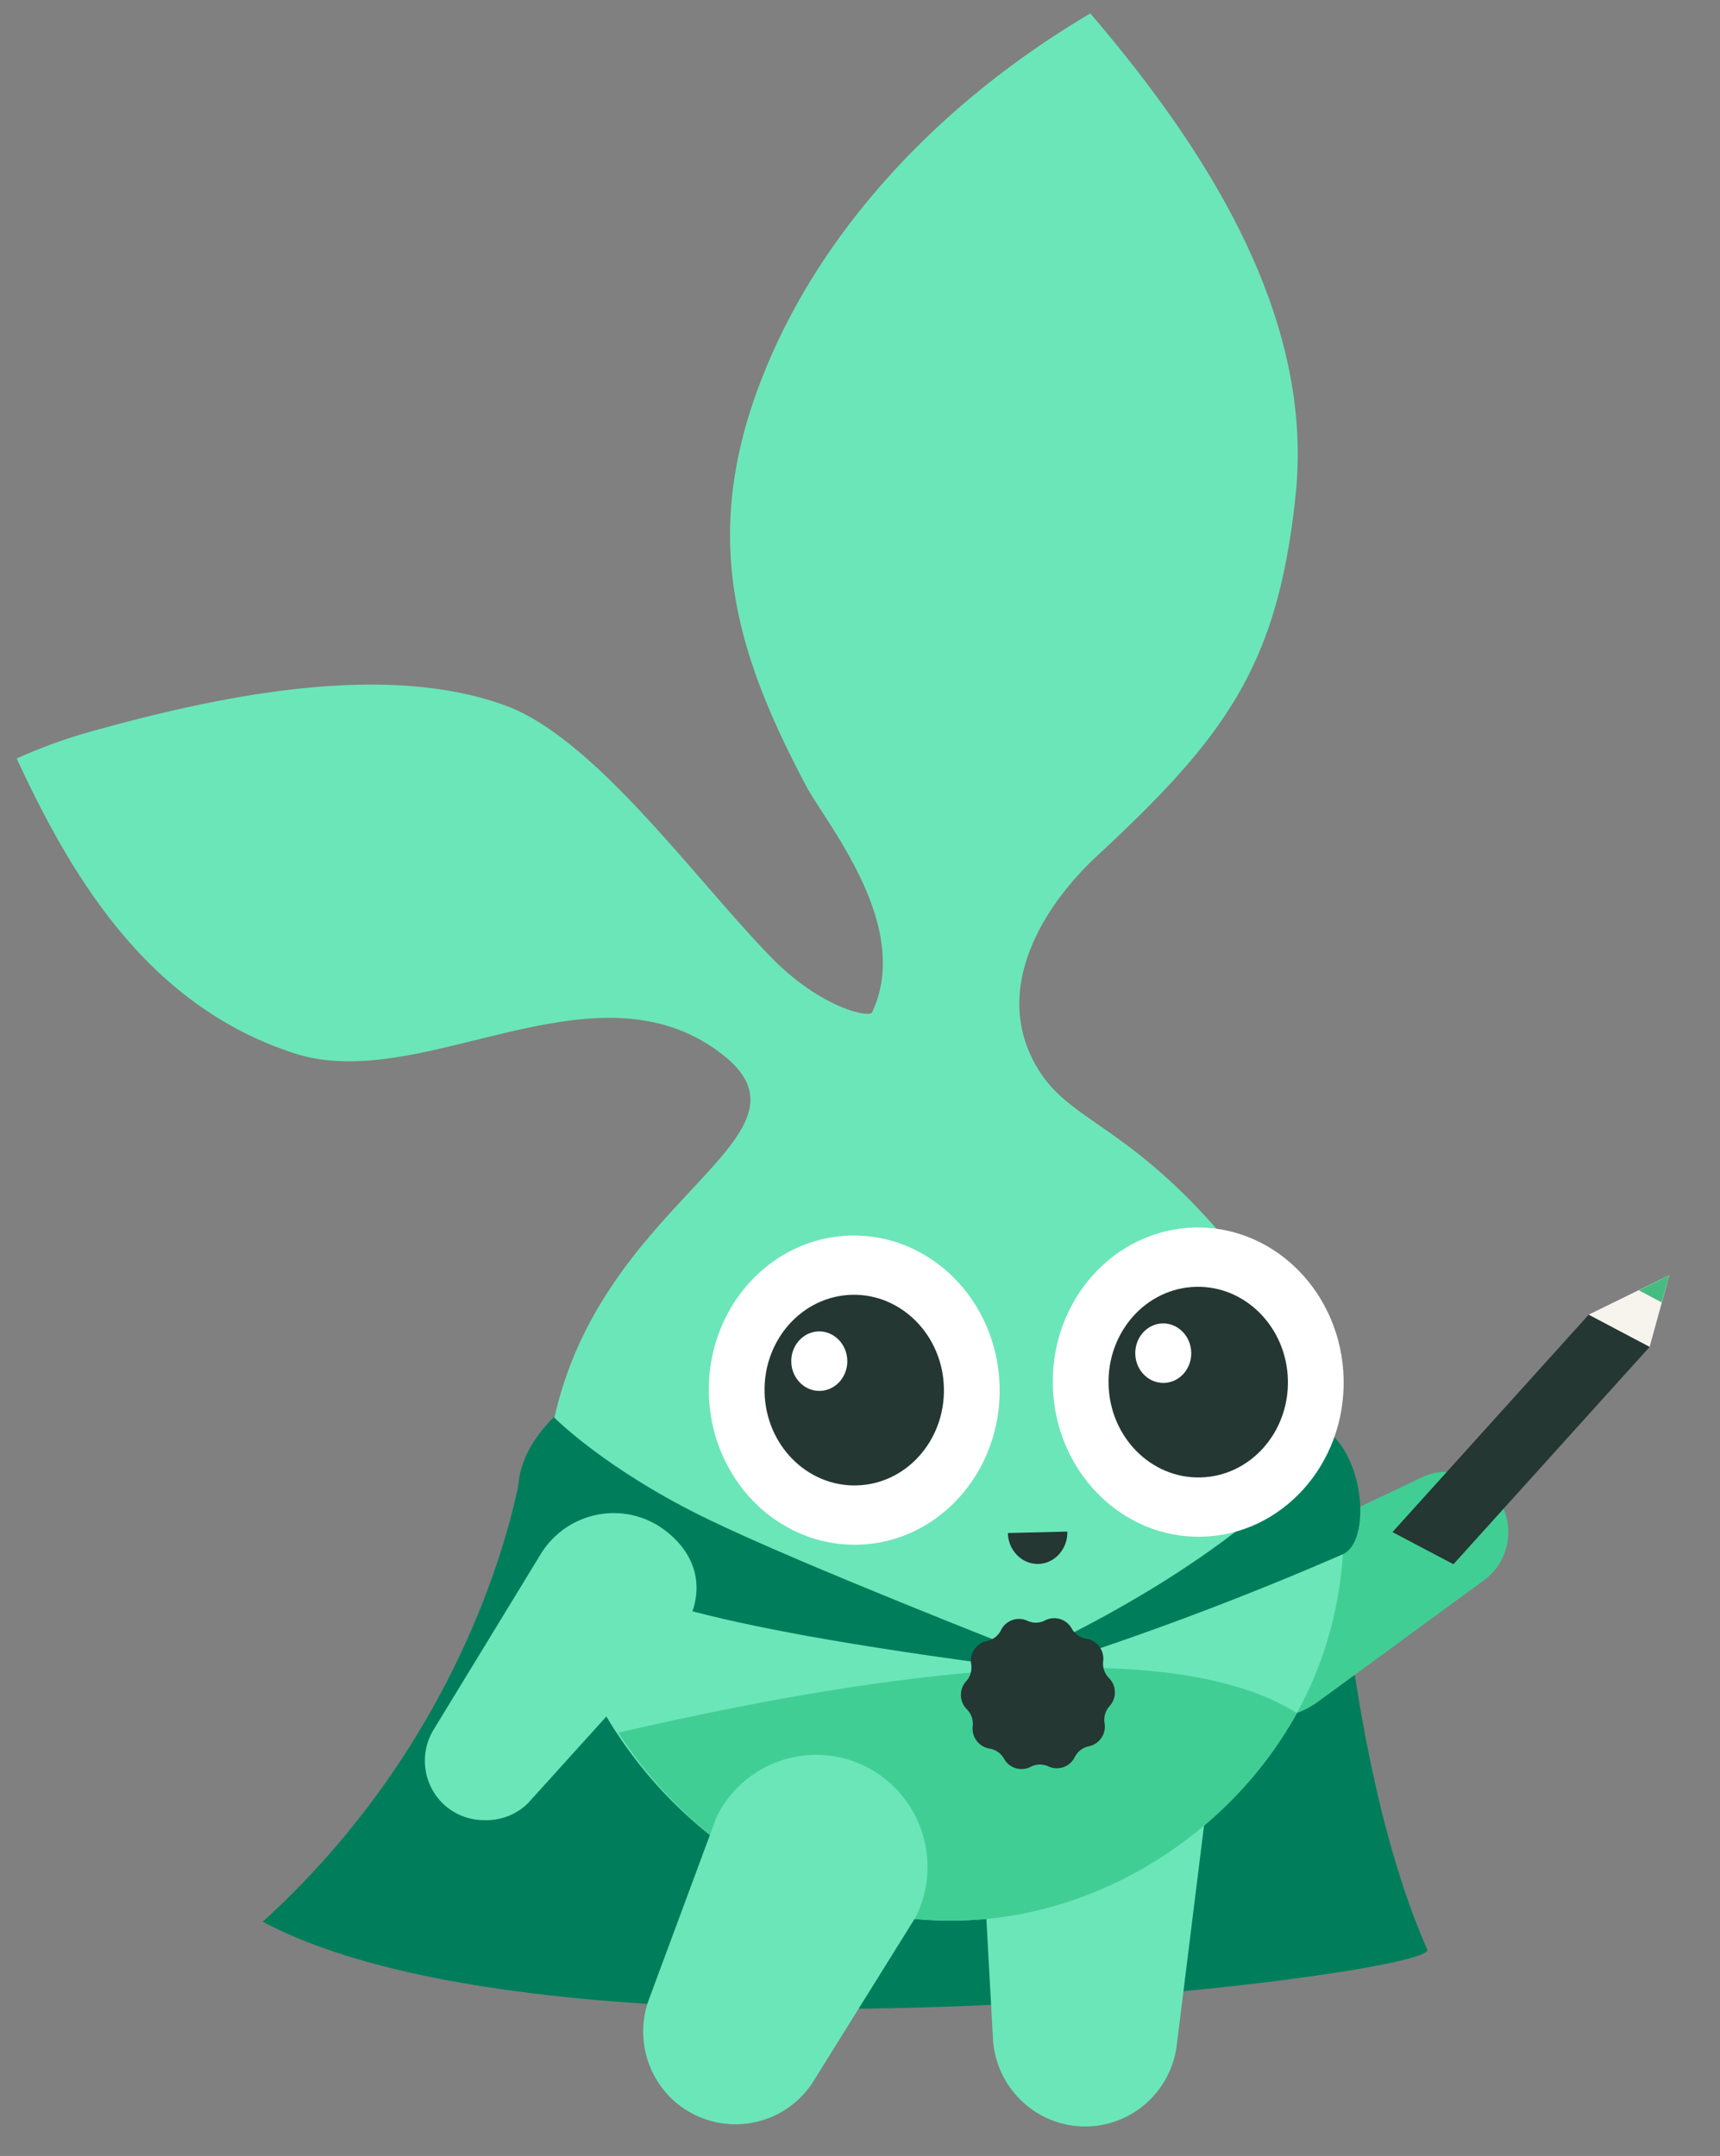 <svg xmlns="http://www.w3.org/2000/svg" fill="none" viewBox="0 0 237 297"><rect x="0" y="0" width="237" height="297" fill="#808080" stroke="none"/><g clip-path="url(#a)"><path fill="#007E5B" d="M36.2 264.74c42.07 22.32 162.01 7.36 160.46 3.83-12.03-27.38-13.1-70.76-13.1-70.76l-111.72 4.53s-4.78 34.36-35.64 62.4Z"/><path fill="#6BE6B9" d="M144.84 292.04a12.67 12.67 0 0 0 15.2-4.7c1.08-1.59 1.79-3.4 2.07-5.31l4.33-34.86c.43-8.51-6.5-7.26-14.97-7.7a15.3 15.3 0 0 0-11.07 3.95 15.45 15.45 0 0 0-5.05 10.65l1.47 26.78a12.83 12.83 0 0 0 8.02 11.19Z"/><path fill="#41CE95" d="m202.77 203.5.33.15a8.16 8.16 0 0 1 4.72 7.76 8.2 8.2 0 0 1-3.34 6.28l-22.83 16.71a11.74 11.74 0 0 1-17-3.4c-3.41-5.68-1.63-11.16 3.67-14.35l27.99-13.31a8.1 8.1 0 0 1 6.46.16Z"/><path fill="#6BE6B9" d="M12.59 100.76c17.3-4.83 40.27-9.72 57.07-3.56 12.3 4.52 25.94 23.7 36.54 34.62 6.84 7.04 13.59 8.44 13.96 7.65 5.64-11.94-6.37-26.05-9.11-31.25-9.18-17.38-14.48-33.2-6.68-54.49 7.79-21.29 24.83-39.47 45.87-51.88 16.44 19.22 30.76 42.05 28.3 66.16-2.42 23.67-9.62 33.43-27.48 50-6.52 6.05-15.06 18.07-7.88 29.5 4.65 7.4 13.29 7.68 27.6 25.53l.51.15c13.5 15.02 17.64 37.9 10.25 56.74-7.38 18.83-25.93 32.72-46 34.45-42.6 3.68-74.28-44.85-54.24-82.25 10.77-20.12 30.83-27.43 17.9-37.13-17.64-13.22-41 5.79-58.58.12-19.75-6.38-30.35-23.37-38.32-40.63a71.36 71.36 0 0 1 10.29-3.73Z"/><path fill="#41CE95" d="M178.7 235.99c-8.66 15.7-25.31 26.86-43.16 28.4-21.36 1.84-39.74-9.33-50.35-25.7 25.08-5.77 73.35-15.4 93.5-2.7Z"/><path fill="#fff" d="M118.2 212.8c-11.07.25-20.26-9.07-20.53-20.83-.27-11.76 8.47-21.5 19.54-21.76 11.07-.26 20.26 9.06 20.53 20.83.27 11.76-8.48 21.5-19.54 21.76Z"/><path fill="#243733" d="M118.01 204.63c-6.82.16-12.5-5.59-12.66-12.84-.17-7.25 5.23-13.26 12.05-13.42 6.82-.16 12.5 5.6 12.66 12.84.17 7.26-5.23 13.27-12.05 13.42Z"/><path fill="#fff" d="M112.98 191.61c-2.12.05-3.9-1.74-3.95-4-.05-2.27 1.64-4.14 3.77-4.2 2.12-.04 3.9 1.75 3.95 4.02.05 2.26-1.64 4.13-3.77 4.18Z"/><path fill="#243733" d="M138.87 211.18c.05 2.41 1.95 4.32 4.2 4.27 2.25-.05 4.06-2.05 4-4.46l-8.2.2Z"/><path fill="#6BE6B9" d="M92.31 288.88a12.73 12.73 0 0 0 15.8 1.81c1.62-1.02 3-2.4 4.01-4.04l14.07-22.58a15.49 15.49 0 0 0-6.86-20.69 15.28 15.28 0 0 0-20.58 6.9l-9.32 25.12a12.85 12.85 0 0 0 2.88 13.48Z"/><path fill="#007E5B" d="M140.6 227.32s-29.8-11.64-42.77-17.9c-14.36-6.9-21.51-14.19-21.51-14.19s-11.4 10.27.6 18.84c7.27 5.18 17.36 9.67 62.75 15.6-.46-1.75.93-2.35.93-2.35ZM142.76 227.39s28.65-12.72 40.93-29.59c4.5 4.44 4.96 14.75 1.32 16.32-13.41 5.84-27.11 11-41.04 15.45.12-1.8-1.21-2.18-1.21-2.18Z"/><path fill="#243733" d="M141.56 223.28a2.75 2.75 0 0 0-3.63 1.28 2.76 2.76 0 0 1-1.93 1.5 2.77 2.77 0 0 0-2.18 3.2 2.83 2.83 0 0 1-.68 2.34 2.8 2.8 0 0 0 .09 3.88 2.8 2.8 0 0 1 .8 2.32 2.8 2.8 0 0 0 2.32 3.09 2.75 2.75 0 0 1 2 1.4 2.76 2.76 0 0 0 3.68 1.1 2.74 2.74 0 0 1 2.43-.05 2.75 2.75 0 0 0 3.63-1.28 2.79 2.79 0 0 1 1.93-1.49 2.78 2.78 0 0 0 2.18-3.2 2.81 2.81 0 0 1 .69-2.34 2.8 2.8 0 0 0-.1-3.88 2.81 2.81 0 0 1-.78-2.32 2.8 2.8 0 0 0-2.34-3.09 2.78 2.78 0 0 1-2-1.4 2.76 2.76 0 0 0-3.68-1.11 2.75 2.75 0 0 1-2.42.05h-.01Z"/><path fill="#fff" d="M165.6 211.7c-11.07.25-20.26-9.07-20.53-20.83-.28-11.77 8.47-21.5 19.54-21.77 11.06-.25 20.25 9.07 20.53 20.84.27 11.76-8.48 21.5-19.54 21.76Z"/><path fill="#243733" d="M165.4 203.53c-6.82.16-12.49-5.59-12.65-12.84-.17-7.25 5.22-13.26 12.05-13.42 6.82-.16 12.49 5.6 12.66 12.84.17 7.26-5.23 13.26-12.05 13.42Z"/><path fill="#fff" d="M160.38 190.51c-2.13.05-3.9-1.74-3.95-4-.05-2.27 1.63-4.14 3.76-4.2 2.13-.04 3.9 1.75 3.95 4.01.06 2.27-1.63 4.14-3.76 4.19Z"/><path fill="#6BE6B9" d="m66.71 250.74-.37-.01a8.1 8.1 0 0 1-7.3-5.36 8.21 8.21 0 0 1 .7-7.08l14.77-24.2a11.8 11.8 0 0 1 12.6-5.37c1.6.36 3.09 1.04 4.4 2.01 5.31 3.94 5.74 9.69 2.05 14.66l-20.82 23.03a8.15 8.15 0 0 1-6.03 2.32Z"/></g><path fill="#F7F4EE" d="m227.3 185.55 2.72-9.89-11.12 5.45 3.67 1.95 4.73 2.5Z"/><path fill="#46BC81" d="m230.02 175.66-1.06 3.76-3.15-1.67 4.21-2.09Z"/><path fill="#243733" d="m227.3 185.55-8.4-4.43-27.03 29.94 8.4 4.43z"/><defs><clipPath id="a"><path fill="#fff" d="M0 0h203v291H0z" transform="scale(-1 1) rotate(1.33 -128.62 -8742.33)"/></clipPath></defs></svg>